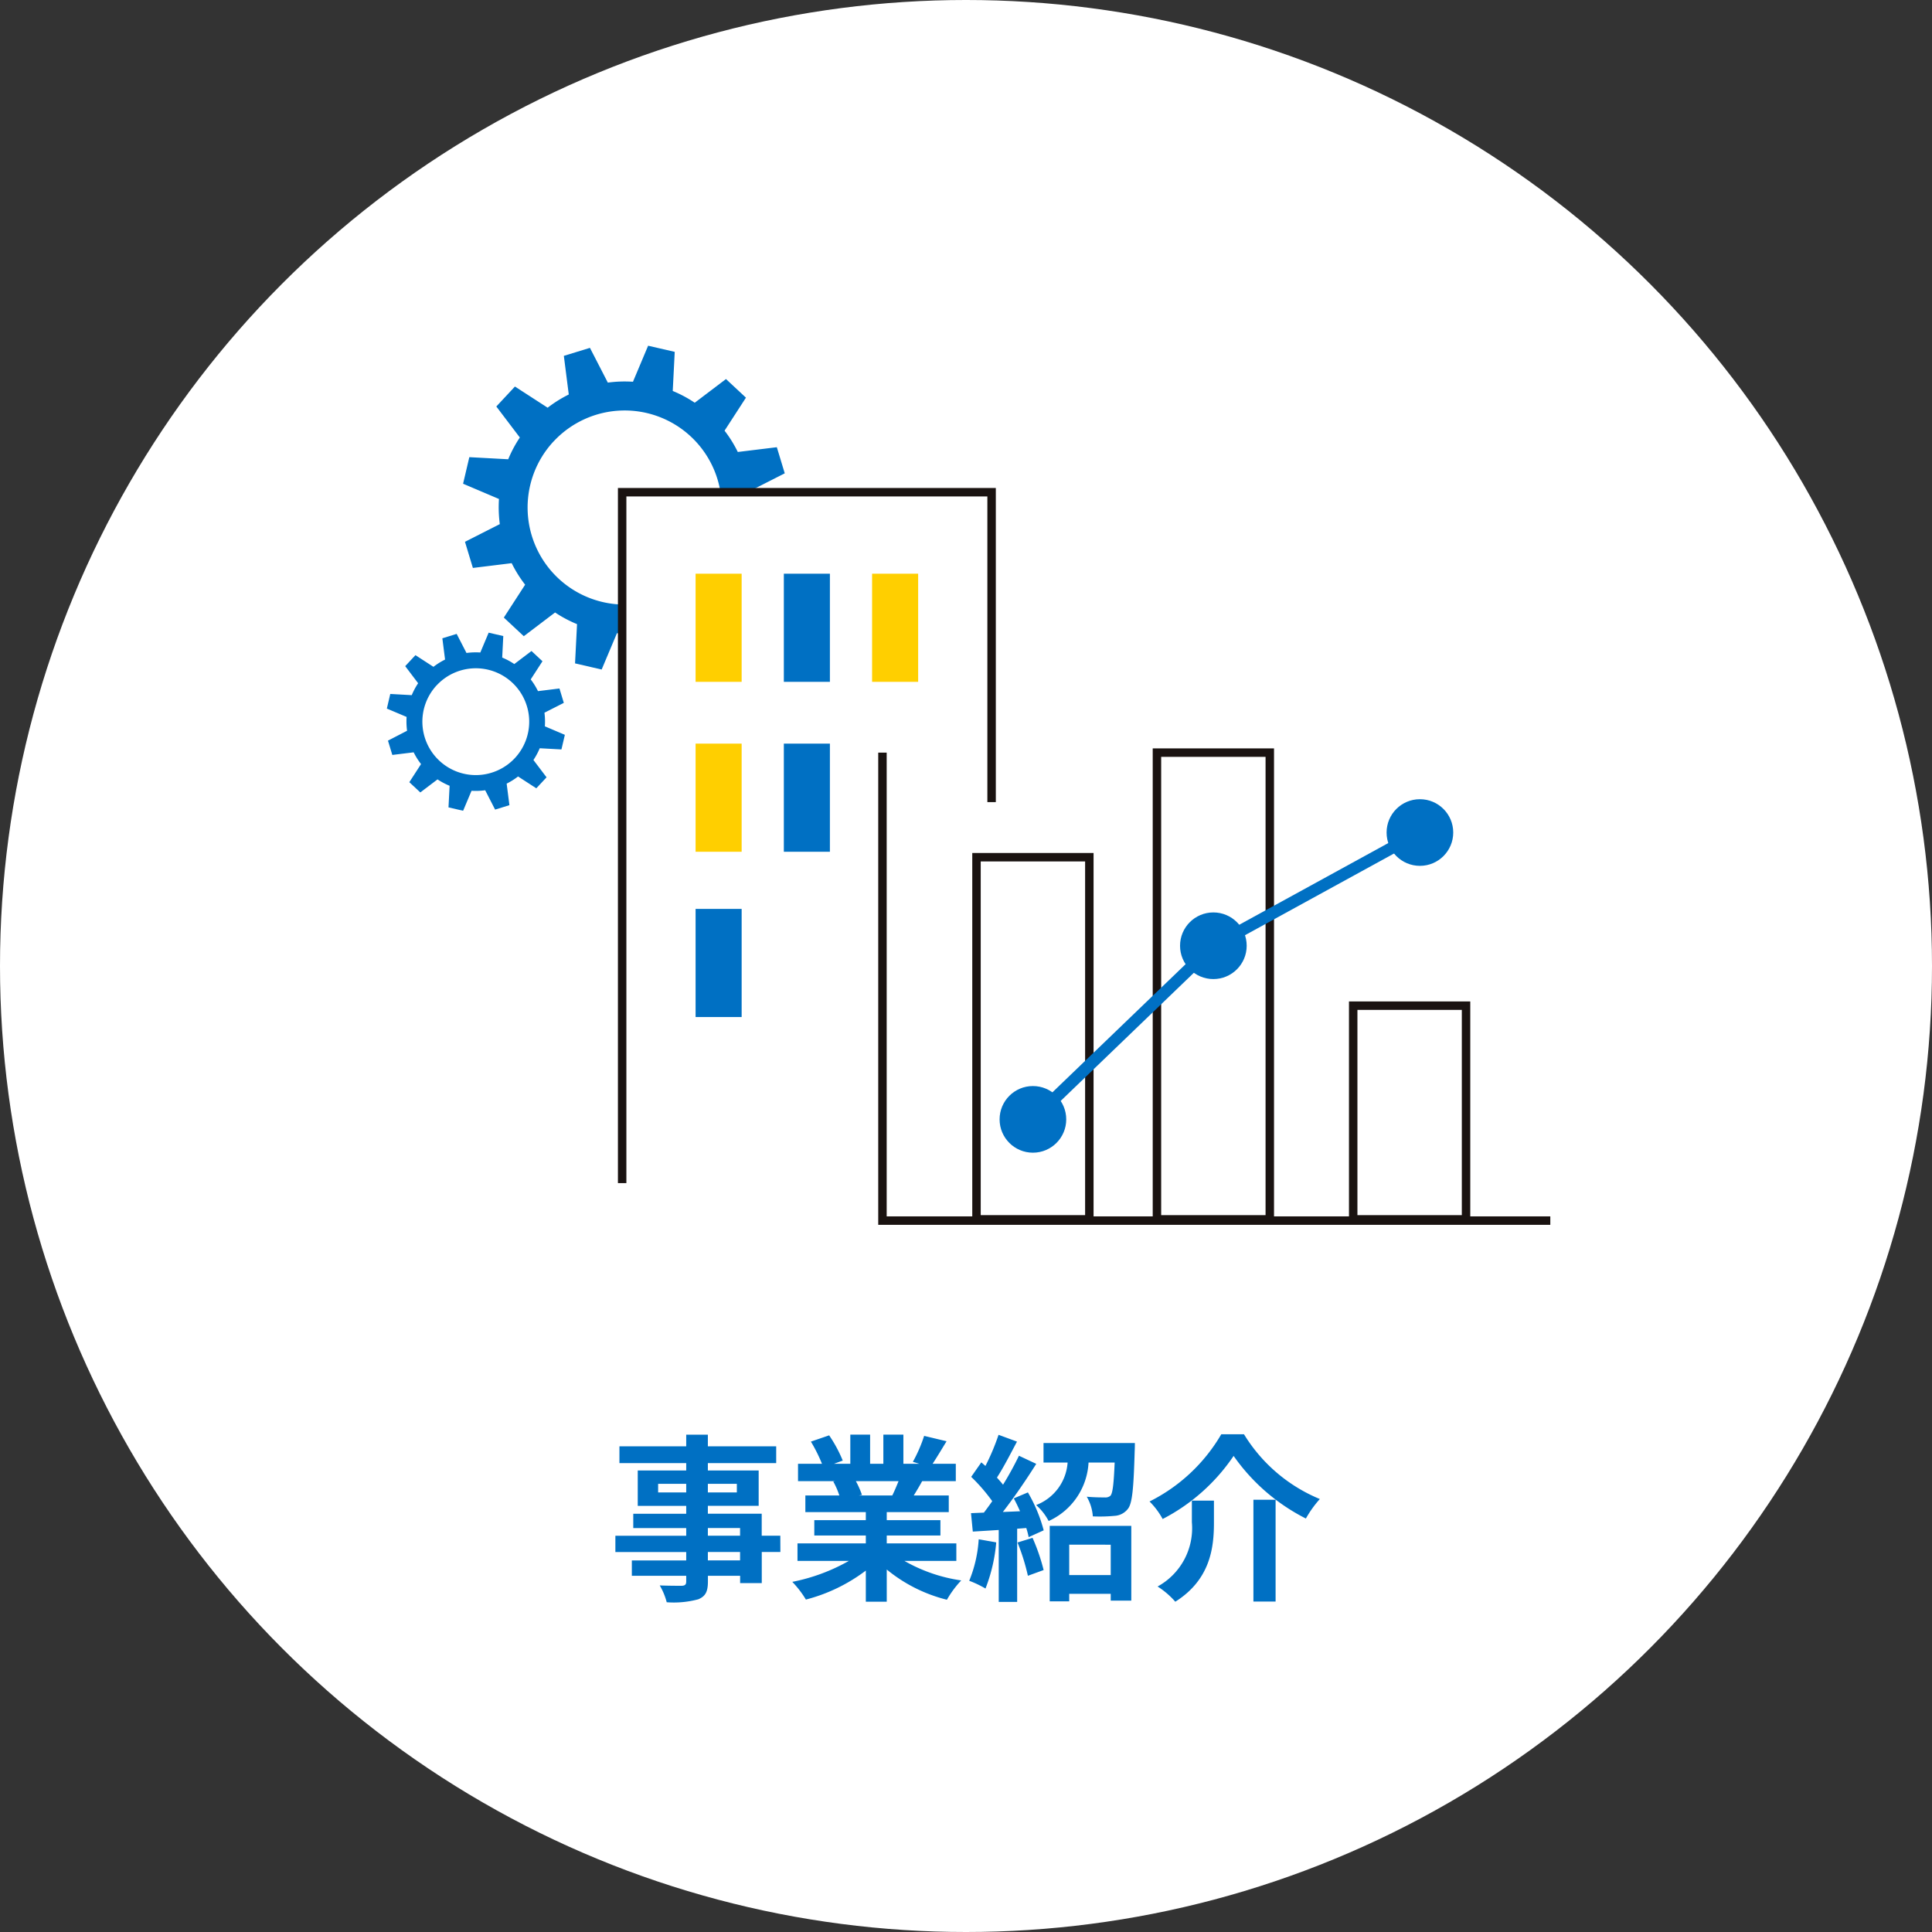 <svg xmlns="http://www.w3.org/2000/svg" width="162" height="162" viewBox="0 0 162 162">
  <rect x="0" y="0" width="162" height="162" fill="#333333" stroke="none"/>
  <g id="グループ_9476" data-name="グループ 9476" transform="translate(-1021 -1387)">
    <circle id="楕円形_19" data-name="楕円形 19" cx="81" cy="81" r="81" transform="translate(1021 1387)" fill="#fff"/>
    <g id="グループ_71" data-name="グループ 71" transform="translate(607.17 1130.118)">
      <g id="グループ_67" data-name="グループ 67" transform="translate(446.273 285.882)">
        <path id="パス_119" data-name="パス 119" d="M456.1,305.909l-1.786,2.757,1.674,1.562,2.623-1.989a10.426,10.426,0,0,0,1.841.977l-.167,3.291,2.231.515,1.282-3.045a10.6,10.6,0,0,0,2.081-.077l1.511,2.945,2.188-.673-.417-3.283a10.535,10.535,0,0,0,1.735-1.09l2.783,1.8,1.561-1.674-2-2.641a10.453,10.453,0,0,0,.957-1.79l3.309.181.522-2.228-3.047-1.3a10.647,10.647,0,0,0-.064-2.076l2.952-1.5-.664-2.19-3.273.4a10.388,10.388,0,0,0-1.11-1.787l1.793-2.768-1.674-1.561-2.62,1.986a10.406,10.406,0,0,0-1.844-.986l.167-3.28-2.231-.514-1.271,3.021a10.539,10.539,0,0,0-2.108.072l-1.5-2.914-2.188.671.413,3.24a10.522,10.522,0,0,0-1.771,1.108l-2.743-1.776-1.561,1.674,1.972,2.6a10.461,10.461,0,0,0-.975,1.825l-3.261-.177-.523,2.228,3.009,1.279a10.759,10.759,0,0,0,.07,2.108l-2.92,1.483.663,2.191,3.253-.4A10.5,10.5,0,0,0,456.1,305.909Zm2.395-12.021a8.137,8.137,0,1,1,.4,11.5A8.137,8.137,0,0,1,458.493,293.887Z" transform="translate(-444.51 -285.882)" fill="#0070c3"/>
        <path id="パス_120" data-name="パス 120" d="M446.361,312.347l.365,1.2,1.79-.22a5.687,5.687,0,0,0,.619.986l-.983,1.518.921.859,1.443-1.094a5.853,5.853,0,0,0,1.014.537l-.093,1.811,1.226.283.706-1.675a5.881,5.881,0,0,0,1.145-.043l.831,1.62,1.2-.37-.231-1.807a5.783,5.783,0,0,0,.956-.6l1.53.992.859-.921-1.1-1.453a5.736,5.736,0,0,0,.528-.985l1.82.1.287-1.225-1.677-.713a5.846,5.846,0,0,0-.034-1.142l1.623-.825-.365-1.206-1.8.222a5.791,5.791,0,0,0-.61-.983l.986-1.523-.921-.859-1.442,1.094a5.781,5.781,0,0,0-1.014-.543l.091-1.805-1.226-.283-.7,1.663a5.817,5.817,0,0,0-1.16.039l-.823-1.6-1.2.37.227,1.783a5.847,5.847,0,0,0-.974.609l-1.51-.978-.858.921,1.084,1.432a5.76,5.76,0,0,0-.536,1l-1.8-.1-.287,1.226,1.656.7a5.925,5.925,0,0,0,.039,1.16Zm4.09-4.643a4.478,4.478,0,1,1,.221,6.328A4.478,4.478,0,0,1,450.451,307.7Z" transform="translate(-446.273 -279.244)" fill="#0070c3"/>
      </g>
      <g id="グループ_69" data-name="グループ 69" transform="translate(465.998 298.155)">
        <g id="グループ_68" data-name="グループ 68">
          <path id="パス_121" data-name="パス 121" d="M460.555,352.7V294.768h30.978v25.985" transform="translate(-460.555 -294.768)" fill="#fff" stroke="#1a1311" stroke-miterlimit="10" stroke-width="0.709"/>
          <rect id="長方形_65" data-name="長方形 65" width="3.862" height="9.067" transform="translate(6.158 6.833)" fill="#ffcf00"/>
          <rect id="長方形_66" data-name="長方形 66" width="3.862" height="9.067" transform="translate(13.558 6.833)" fill="#0070c3"/>
          <rect id="長方形_67" data-name="長方形 67" width="3.862" height="9.067" transform="translate(20.958 6.833)" fill="#ffcf00"/>
          <rect id="長方形_68" data-name="長方形 68" width="3.862" height="9.067" transform="translate(6.158 21.081)" fill="#ffcf00"/>
          <rect id="長方形_69" data-name="長方形 69" width="3.862" height="9.067" transform="translate(13.558 21.081)" fill="#0070c3"/>
          <rect id="長方形_70" data-name="長方形 70" width="3.862" height="9.067" transform="translate(6.158 34.94)" fill="#0070c3"/>
        </g>
      </g>
      <g id="グループ_70" data-name="グループ 70" transform="translate(487.825 319.99)">
        <path id="パス_122" data-name="パス 122" d="M476.358,310.578v39.241h56" transform="translate(-476.358 -310.578)" fill="none" stroke="#1a1311" stroke-miterlimit="10" stroke-width="0.709"/>
        <rect id="長方形_71" data-name="長方形 71" width="9.462" height="30.366" transform="translate(7.885 8.77)" fill="#fff" stroke="#1a1311" stroke-miterlimit="10" stroke-width="0.709"/>
        <rect id="長方形_72" data-name="長方形 72" width="9.462" height="17.919" transform="translate(39.472 21.218)" fill="none" stroke="#1a1311" stroke-miterlimit="10" stroke-width="0.709"/>
        <rect id="長方形_73" data-name="長方形 73" width="9.462" height="39.137" transform="translate(23.016)" fill="none" stroke="#1a1311" stroke-miterlimit="10" stroke-width="0.709"/>
        <path id="パス_123" data-name="パス 123" d="M485.493,339.48l15.131-14.558,17.318-9.493" transform="translate(-472.877 -308.729)" fill="none" stroke="#0070c3" stroke-miterlimit="10" stroke-width="1"/>
        <circle id="楕円形_14" data-name="楕円形 14" cx="2.794" cy="2.794" r="2.794" transform="translate(24.953 13.4)" fill="#0070c3"/>
        <circle id="楕円形_15" data-name="楕円形 15" cx="2.794" cy="2.794" r="2.794" transform="translate(42.272 3.906)" fill="#0070c3"/>
        <circle id="楕円形_16" data-name="楕円形 16" cx="2.794" cy="2.794" r="2.794" transform="translate(9.822 27.958)" fill="#0070c3"/>
      </g>
    </g>
    <path id="パス_12258" data-name="パス 12258" d="M-18.945-2.16h-2.7v-.705h2.7Zm-2.7-2.715h2.7v.645h-2.7Zm-4.17-2.985v-.72h2.355v.72Zm6.6-.72v.72h-2.43v-.72Zm3.645,4.35h-1.56V-6.075h-4.515v-.66h4.26V-9.7h-4.26v-.615h5.73v-1.41h-5.73v-.975H-23.46v.975h-5.6v1.41h5.6V-9.7h-4.065v2.97h4.065v.66H-27.9v1.2h4.44v.645H-29.4v1.365h5.94v.705h-4.56V-.87h4.56v.465c0,.27-.09.36-.375.375-.24,0-1.125,0-1.845-.03a5.5,5.5,0,0,1,.585,1.41A7.9,7.9,0,0,0-22.44,1.1c.585-.255.8-.615.8-1.5V-.87h2.7v.615h1.815v-2.61h1.56Zm9.915-4.575c-.165.405-.345.84-.525,1.2h-2.8l.255-.045a7.388,7.388,0,0,0-.51-1.155ZM-.81-2.115v-1.47H-6.645v-.66h4.5v-1.29h-4.5V-6.21h5.2V-7.605H-4.38c.225-.36.465-.765.705-1.2h2.82V-10.26H-2.8c.345-.525.75-1.2,1.17-1.89L-3.51-12.6a12.083,12.083,0,0,1-.945,2.175l.54.165H-5.25v-2.445H-6.93v2.445H-8.04v-2.445H-9.7v2.445H-11.07l.735-.27a11.35,11.35,0,0,0-1.14-2.115l-1.53.525a13.446,13.446,0,0,1,.93,1.86h-2.01v1.455h3.135l-.18.03a6.741,6.741,0,0,1,.51,1.17h-2.85V-6.21H-8.4v.675h-4.32v1.29H-8.4v.66h-5.73v1.47h4.305A15.759,15.759,0,0,1-14.565-.36a8.32,8.32,0,0,1,1.14,1.485A14.229,14.229,0,0,0-8.4-1.305v2.61h1.755v-2.7A12.8,12.8,0,0,0-1.6,1.14,8.391,8.391,0,0,1-.4-.48,13.4,13.4,0,0,1-5.16-2.115ZM1.065-3.93A10.906,10.906,0,0,1,.27-.45,8.817,8.817,0,0,1,1.635.2a13.868,13.868,0,0,0,.9-3.87Zm3.255.27A17.749,17.749,0,0,1,5.19-.87l1.32-.48a16.538,16.538,0,0,0-.93-2.7Zm-.315-3.7c.18.33.36.7.525,1.08l-1.44.06c.945-1.215,1.98-2.73,2.8-4.035L4.44-10.935a27.2,27.2,0,0,1-1.335,2.43c-.15-.2-.33-.39-.51-.6.54-.825,1.14-1.995,1.68-3.015L2.73-12.69a19.015,19.015,0,0,1-1.1,2.61c-.12-.1-.24-.21-.345-.3L.435-9.165A14.719,14.719,0,0,1,2.2-7.125c-.24.345-.48.675-.7.96L.42-6.12.57-4.575,2.745-4.71V1.32H4.29V-4.815l.765-.06a7.192,7.192,0,0,1,.2.765l1.26-.57A12.716,12.716,0,0,0,5.19-7.86Zm8.13,3.885V-.93H8.655V-3.48ZM7.02,1.275H8.655V.645h3.48v.57H13.86v-6.27H7.02ZM6.5-12v1.635H8.52A4.117,4.117,0,0,1,5.88-6.8,4.7,4.7,0,0,1,6.93-5.46a5.705,5.705,0,0,0,3.345-4.905h2.19c-.075,1.8-.165,2.55-.345,2.775a.62.62,0,0,1-.48.15c-.285,0-.885,0-1.515-.06a3.791,3.791,0,0,1,.51,1.65,13.3,13.3,0,0,0,1.83-.045,1.518,1.518,0,0,0,1.11-.585c.375-.465.48-1.755.57-4.875.015-.21.015-.645.015-.645ZM22.44-10.92A16.439,16.439,0,0,0,28.5-5.67a9.013,9.013,0,0,1,1.17-1.635,13.472,13.472,0,0,1-6.36-5.43H21.405A14.4,14.4,0,0,1,15.39-7.1a6.355,6.355,0,0,1,1.1,1.47A16.062,16.062,0,0,0,22.44-10.92ZM24.1-7.245V1.29h1.86V-7.245Zm-5.16.075v1.815A5.578,5.578,0,0,1,16.065.03,6.855,6.855,0,0,1,17.55,1.305C20.475-.54,20.79-3.2,20.79-5.31V-7.17Z" transform="translate(1102 1520)" fill="#0070c3"/>
  </g>
</svg>
